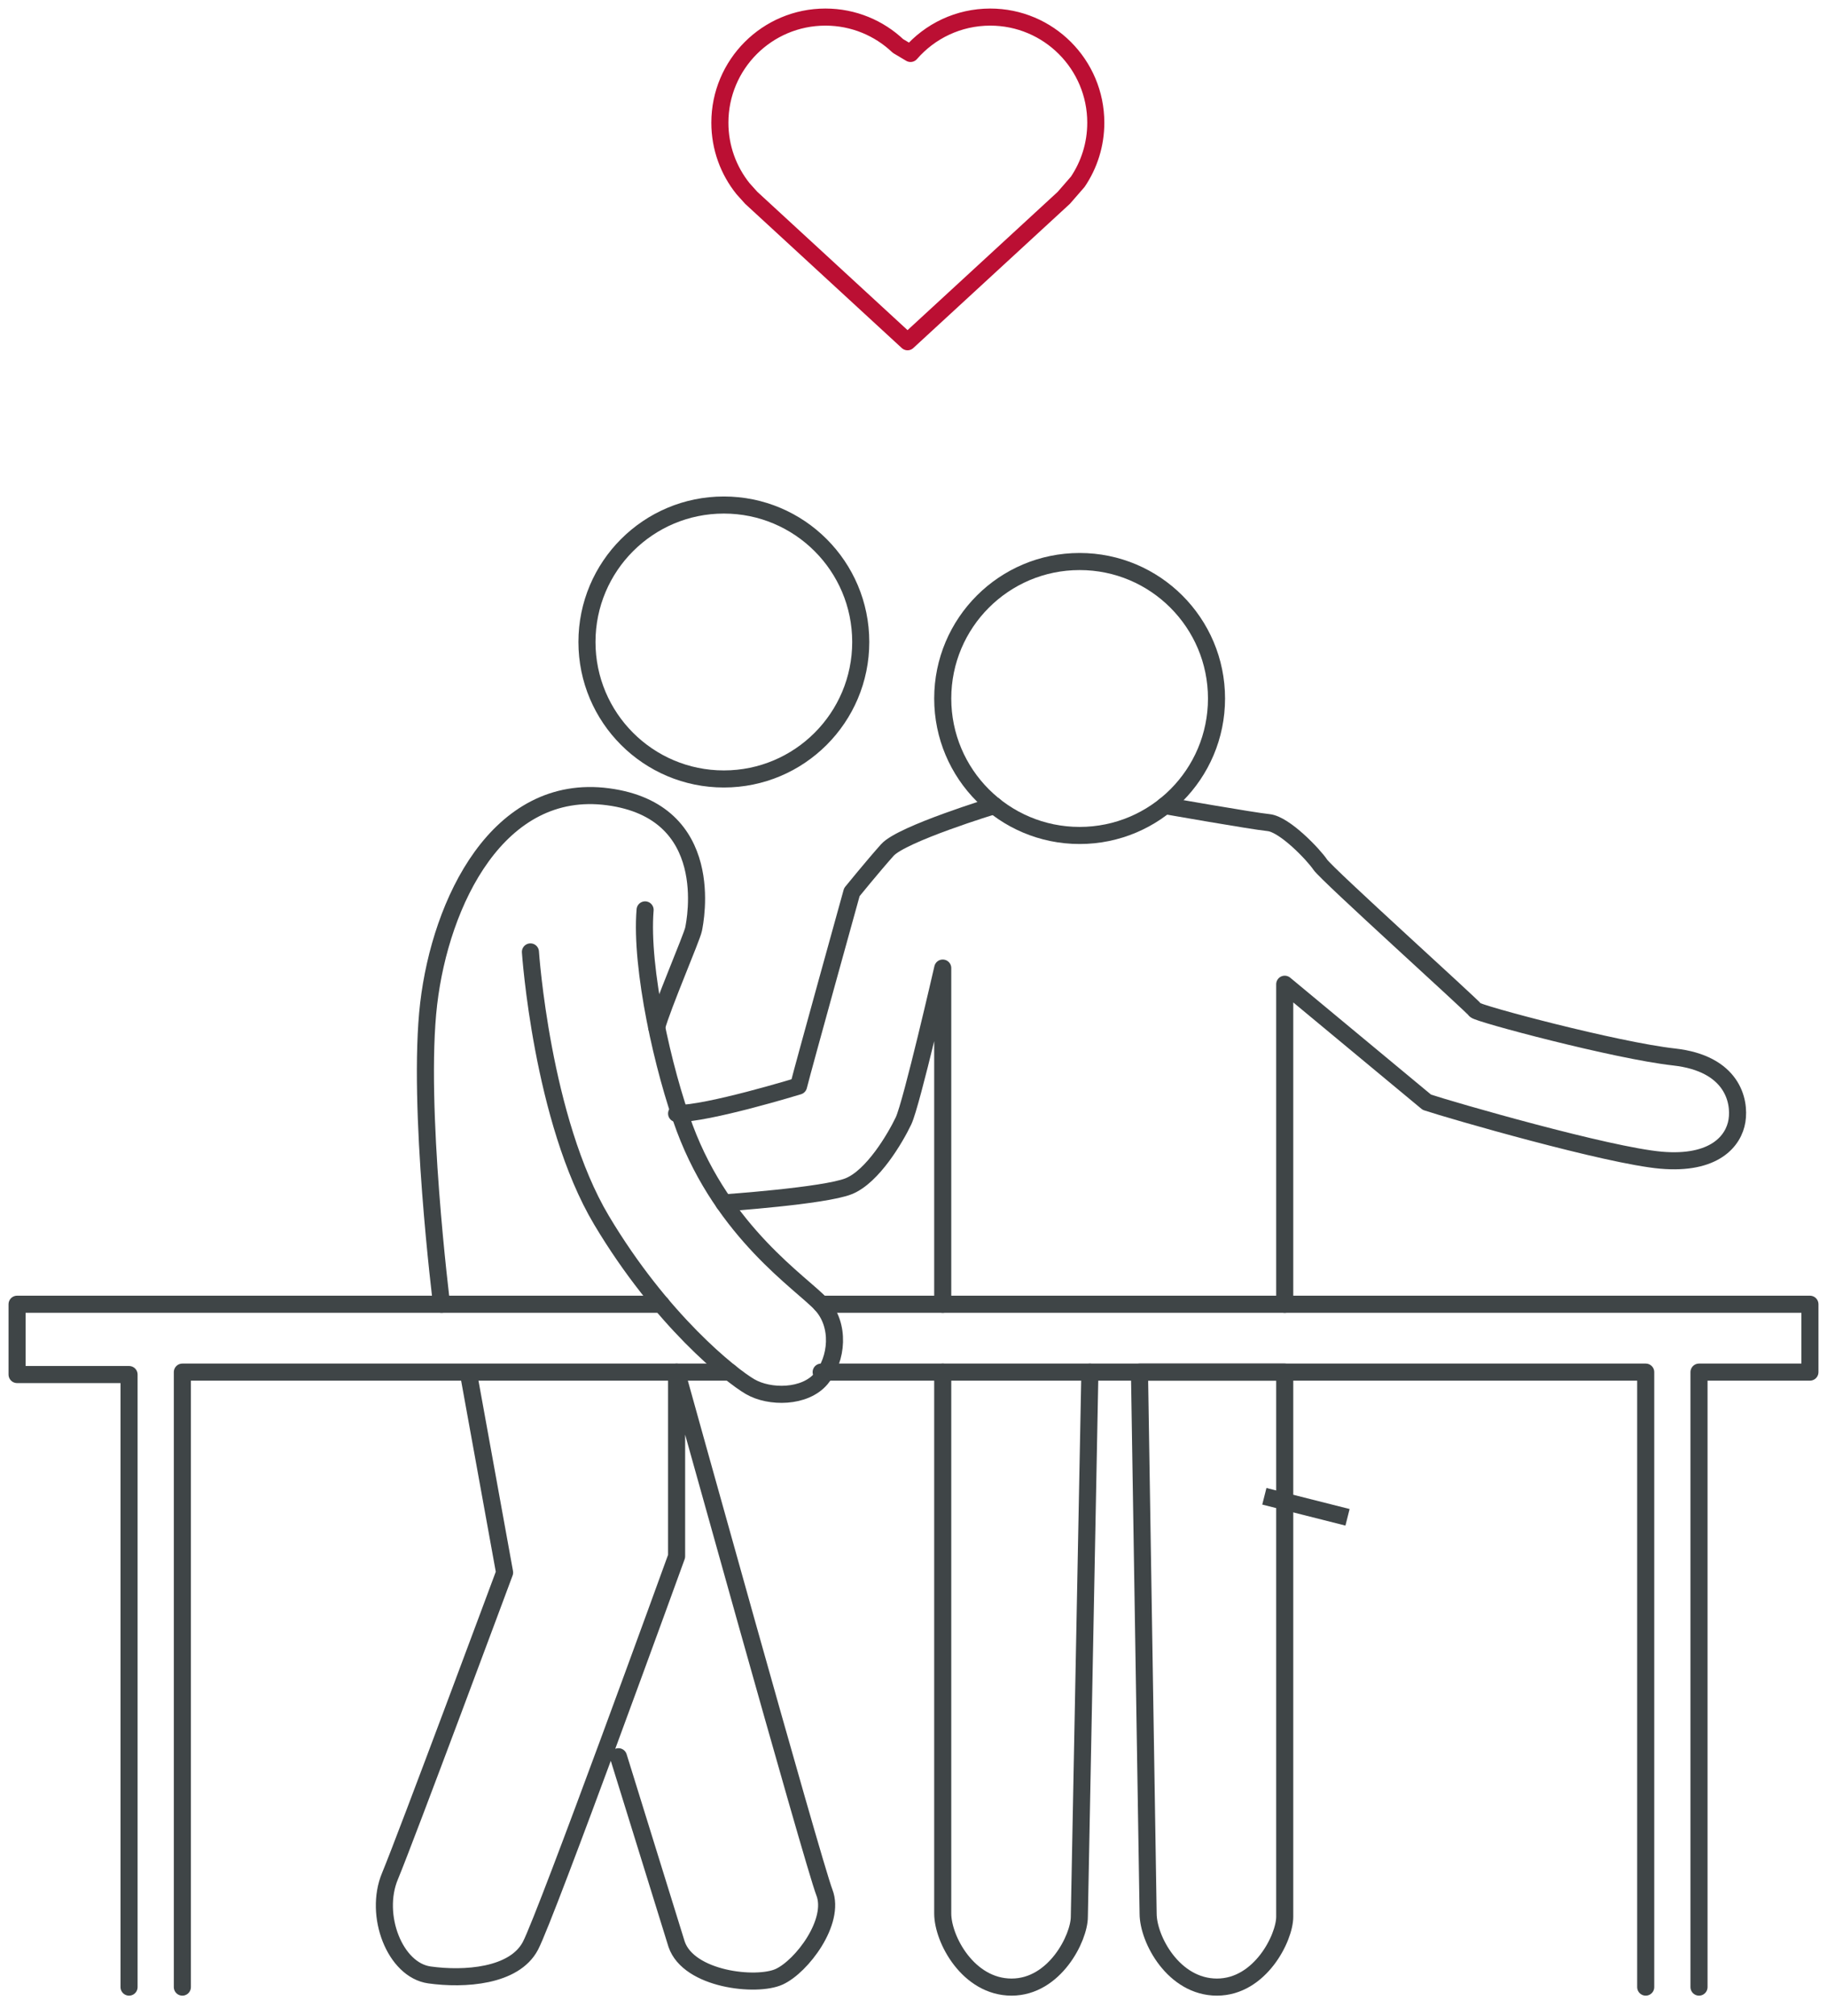 <svg xmlns="http://www.w3.org/2000/svg" xmlns:xlink="http://www.w3.org/1999/xlink" width="107px" height="118px" viewBox="0 0 107 118"><title>prico-carers-helping</title><g id="Page-1" stroke="none" stroke-width="1" fill="none" fill-rule="evenodd"><g id="TPC-Online-Consult-Pricing-2020-Updated" transform="translate(-746, -1168)"><g id="prico-carers-helping" transform="translate(747, 1169)"><path d="M61.302,10.58 L52.151,19.003 L42.998,10.58 L42.516,10.044 C41.667,8.987 41.16,7.643 41.16,6.182 C41.16,2.768 43.928,2.30926389e-14 47.342,2.30926389e-14 C48.99,2.30926389e-14 50.487,0.644 51.594,1.694 L52.326,2.129 C53.46,0.824 55.13,2.30926389e-14 56.994,2.30926389e-14 C60.408,2.30926389e-14 63.176,2.768 63.176,6.182 C63.176,7.463 62.787,8.652 62.121,9.639 L61.302,10.58 Z" id="Stroke-13" stroke="#BB0F33" stroke-linecap="round" stroke-linejoin="round"></path><g id="Group-29" transform="translate(0, 28.56)" stroke="#3F4547"><path d="M49.41,8.017 C49.41,12.445 45.82,16.034 41.393,16.034 C36.965,16.034 33.376,12.445 33.376,8.017 C33.376,3.589 36.965,-0 41.393,-0 C45.82,-0 49.41,3.589 49.41,8.017 Z" id="Stroke-1" stroke-linecap="round" stroke-linejoin="round"></path><path d="M70.246,11.324 C70.246,15.752 66.657,19.341 62.229,19.341 C57.802,19.341 54.212,15.752 54.212,11.324 C54.212,6.897 57.802,3.307 62.229,3.307 C66.657,3.307 70.246,6.897 70.246,11.324 Z" id="Stroke-3" stroke-linecap="round" stroke-linejoin="round"></path><polyline id="Stroke-5" stroke-linecap="round" stroke-linejoin="round" points="6.558 86.748 6.558 50.894 0 50.894 0 46.779 37.732 46.779"></polyline><polyline id="Stroke-7" stroke-linecap="round" stroke-linejoin="round" points="9.68 86.748 9.68 50.752 41.74 50.752"></polyline><polyline id="Stroke-9" stroke-linecap="round" stroke-linejoin="round" points="95.383 86.748 95.383 50.752 47.092 50.752"></polyline><polyline id="Stroke-11" stroke-linecap="round" stroke-linejoin="round" points="98.504 86.748 98.504 50.752 105 50.752 105 46.779 47.092 46.779"></polyline><path d="M30.065,26.157 C30.065,26.157 30.727,35.995 34.227,41.86 C37.727,47.725 41.795,50.941 42.93,51.603 C44.065,52.265 46.146,52.265 47.092,51.13 C48.038,49.995 48.227,48.009 47.092,46.779 C45.957,45.549 41.393,42.617 39.099,36.468 C37.846,33.111 36.497,27.103 36.781,23.697" id="Stroke-13" stroke-linecap="round" stroke-linejoin="round"></path><path d="M24.862,46.779 C24.862,46.779 23.403,35.144 24.106,29.184 C24.807,23.235 28.173,16.225 34.606,17.076 C41.038,17.928 39.714,24.36 39.619,24.833 C39.524,25.306 37.789,29.334 37.458,30.564" id="Stroke-15" stroke-linecap="round" stroke-linejoin="round"></path><path d="M26.463,50.968 L28.552,62.482 C28.552,62.482 22.781,77.995 21.835,80.265 C20.89,82.535 22.119,85.752 24.153,86.036 C26.187,86.319 29.119,86.13 30.065,84.333 C31.011,82.535 38.626,61.535 38.626,61.535 L38.626,50.752 C38.626,50.752 46.619,79.509 47.282,81.211 C47.943,82.914 45.957,85.537 44.633,86.143 C43.309,86.748 39.336,86.319 38.626,84.238 L35.221,73.265" id="Stroke-17" stroke-linecap="round" stroke-linejoin="round"></path><path d="M54.212,50.752 L54.212,82.441 C54.212,83.954 55.71,86.748 58.243,86.748 C60.777,86.748 62.212,83.86 62.212,82.63 L62.83,50.752" id="Stroke-19" stroke-linecap="round" stroke-linejoin="round"></path><path d="M65.735,50.752 L66.241,82.441 C66.241,83.954 67.738,86.748 70.272,86.748 C72.805,86.748 74.241,83.86 74.241,82.63 L74.241,50.752 L65.735,50.752 Z" id="Stroke-21" stroke-linecap="round" stroke-linejoin="round"></path><path d="M54.212,46.779 L54.212,27.103 C54.212,27.103 52.389,35.049 51.917,36.042 C51.444,37.035 50.119,39.306 48.7,39.873 C47.281,40.441 41.393,40.848 41.393,40.848" id="Stroke-23" stroke-linecap="round" stroke-linejoin="round"></path><path d="M57.234,17.592 C57.234,17.592 51.822,19.241 50.97,20.192 C50.119,21.144 48.89,22.657 48.89,22.657 C48.89,22.657 46.052,32.873 45.768,34.009 C45.768,34.009 40.432,35.647 38.626,35.617" id="Stroke-25" stroke-linecap="round" stroke-linejoin="round"></path><path d="M67.225,17.592 C67.225,17.592 72.349,18.495 73.295,18.589 C74.241,18.684 75.944,20.482 76.322,21.049 C76.7,21.617 85.308,29.373 85.403,29.563 C85.497,29.752 93.632,31.927 97.038,32.306 C100.443,32.684 100.917,34.86 100.727,36.042 C100.538,37.225 99.403,38.62 96.281,38.348 C93.16,38.076 83.984,35.428 82.565,34.955 L74.241,28.049 L74.241,46.779" id="Stroke-27" stroke-linecap="round" stroke-linejoin="round"></path><line x1="73.048" y1="58.02" x2="77.919" y2="59.25" id="Path-3"></line></g></g></g></g></svg>